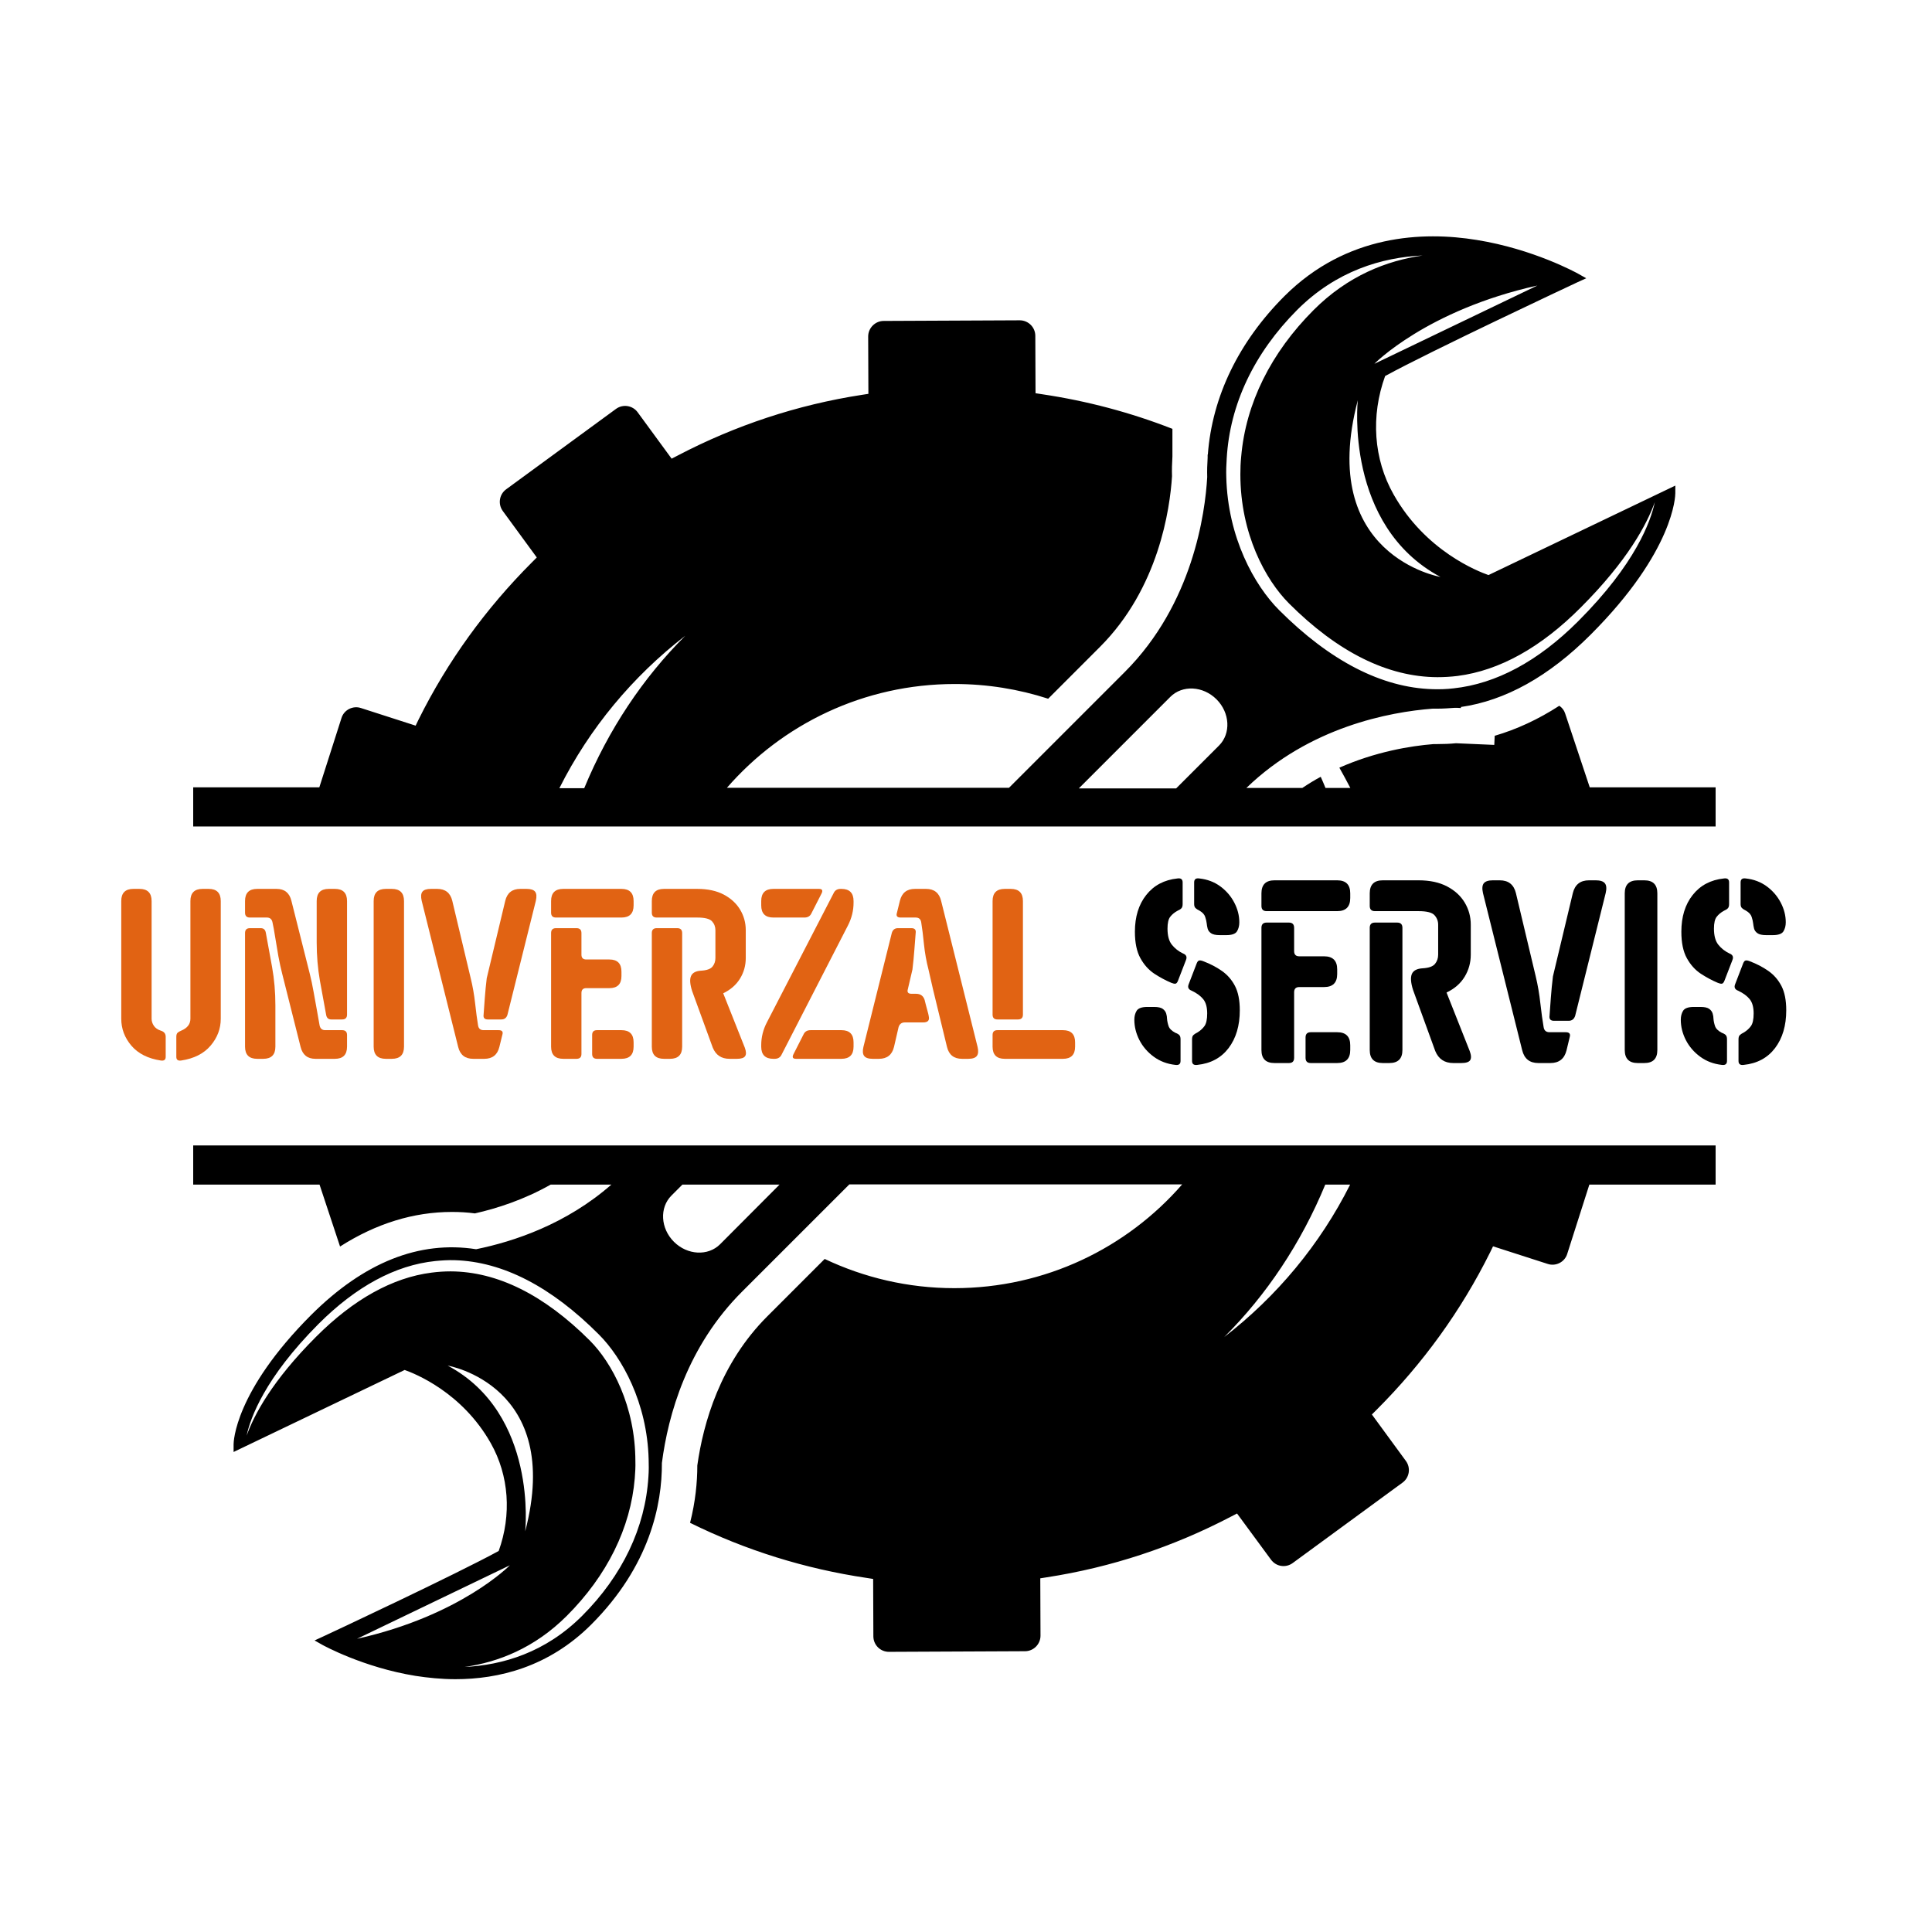 <svg xmlns="http://www.w3.org/2000/svg" xmlns:xlink="http://www.w3.org/1999/xlink" width="500" zoomAndPan="magnify" viewBox="0 0 375 375" height="500" preserveAspectRatio="xMidYMid meet" version="1.0"><defs><g/><clipPath id="99d9321748"><path d="M 37.5 45 L 333 45 L 333 161 L 37.5 161 Z M 37.5 45 " clip-rule="nonzero"/></clipPath><clipPath id="9851e48746"><path d="M 37.5 222 L 333 222 L 333 326 L 37.5 326 Z M 37.5 222 " clip-rule="nonzero"/></clipPath></defs><rect x="-37.5" width="450" fill="#ffffff" y="-37.5" height="450" fill-opacity="1"/><rect x="-37.5" width="450" fill="#ffffff" y="-37.5" height="450" fill-opacity="1"/><g clip-path="url(#99d9321748)"><path fill="#000000" d="M 303.789 138.473 C 303.586 137.832 303.184 137.348 302.66 136.988 C 298.562 139.641 294.379 141.57 290.121 142.816 L 290.039 144.586 C 290.039 144.586 282.602 144.262 282.602 144.262 C 281.395 144.383 280.191 144.426 278.984 144.426 C 278.742 144.426 278.5 144.426 278.262 144.426 C 273.758 144.785 266.965 145.91 259.969 149.008 C 260.691 150.293 261.418 151.621 262.102 152.945 L 257.277 152.945 C 256.996 152.223 256.672 151.5 256.352 150.777 C 255.145 151.418 253.98 152.141 252.773 152.945 L 241.918 152.945 C 254.18 141.086 269.738 138.191 278.059 137.551 C 278.383 137.551 278.664 137.551 278.984 137.551 C 280.109 137.551 281.234 137.469 282.32 137.391 C 282.641 137.391 282.844 137.391 282.883 137.391 L 283.566 137.43 L 283.566 137.227 C 292.211 135.98 300.652 131.277 308.73 123.199 C 325.012 106.918 325.176 96.184 325.176 95.742 L 325.176 94.254 L 288.914 111.621 C 286.863 110.898 276.691 106.957 270.5 95.98 C 266.602 89.109 266.039 80.746 268.852 72.988 C 277.656 68.164 304.992 55.34 306.199 54.777 L 307.887 54.012 L 306.32 53.129 C 305.957 52.926 297.637 48.344 286.621 46.574 C 276.25 44.887 261.375 45.449 249.316 57.469 C 240.434 66.355 235.285 76.969 234.441 88.223 L 234.402 88.223 L 234.402 88.828 C 234.32 90.113 234.281 91.398 234.32 92.605 C 233.918 99.602 231.547 117.207 218.32 130.434 L 195.848 152.906 L 141.098 152.906 C 151.828 140.566 167.668 132.766 185.316 132.766 C 191.629 132.766 197.738 133.77 203.449 135.621 L 213.496 125.57 C 224.914 114.152 227.086 98.797 227.488 92.445 C 227.445 91.199 227.488 89.91 227.566 88.586 L 227.566 83.238 C 219.445 80.062 210.965 77.812 202.281 76.523 L 200.996 76.324 L 200.953 65.188 C 200.953 64.387 200.633 63.621 200.07 63.059 C 199.508 62.496 198.742 62.172 197.941 62.172 L 171.527 62.293 C 169.879 62.293 168.512 63.66 168.512 65.309 L 168.555 76.445 L 167.266 76.645 C 154.766 78.574 142.746 82.555 131.527 88.426 L 130.363 89.027 L 123.77 80.023 C 122.805 78.695 120.914 78.375 119.551 79.379 L 98.242 94.977 C 96.918 95.941 96.594 97.832 97.602 99.199 L 104.191 108.203 L 103.27 109.129 C 94.305 118.094 86.867 128.344 81.238 139.68 L 80.676 140.848 L 70.062 137.43 C 68.496 136.906 66.766 137.789 66.285 139.359 L 61.98 152.824 L 37.5 152.824 L 37.5 160.422 L 333.094 160.422 L 333.094 152.824 L 308.57 152.824 Z M 108.574 152.988 C 114.402 141.367 122.805 131.277 133.016 123.398 C 124.816 131.559 118.102 141.609 113.398 152.988 Z M 279.586 111.98 C 279.586 111.98 255.586 107.883 263.547 77.691 C 263.547 77.691 260.895 101.973 279.586 111.98 Z M 298.402 55.422 L 266.762 70.617 C 266.723 70.656 276.895 60.203 298.402 55.422 Z M 251.77 60.164 C 259.367 52.566 268.25 49.953 276.129 49.59 C 269.176 50.598 261.656 53.492 254.984 60.164 C 246.664 68.484 241.797 78.336 240.914 88.625 C 240.793 89.793 240.754 90.957 240.754 92.082 C 240.754 103.582 245.617 112.547 250.199 117.129 C 259.648 126.574 269.336 131.398 278.984 131.438 C 280.312 131.438 281.637 131.359 282.922 131.199 C 291.043 130.152 299.086 125.691 306.844 117.891 C 315.93 108.805 319.668 101.73 321.195 97.469 C 320.43 101.129 317.496 109.41 306.32 120.586 C 298.562 128.344 290.402 132.727 282.121 133.609 C 280.793 133.77 279.426 133.812 278.098 133.77 C 268.211 133.488 258.16 128.305 248.27 118.414 C 243.488 113.629 238.301 104.344 238.02 92.566 C 237.98 91.398 238.02 90.234 238.102 89.027 C 238.703 78.453 243.445 68.527 251.77 60.164 Z M 209.438 152.988 L 227.164 135.258 C 229.496 132.926 233.516 133.129 236.129 135.742 C 238.742 138.355 238.945 142.375 236.613 144.707 L 228.293 153.027 L 209.438 153.027 Z M 209.438 152.988 " fill-opacity="1" fill-rule="nonzero"/></g><g clip-path="url(#9851e48746)"><path fill="#000000" d="M 37.5 222.332 L 37.5 229.93 L 62.023 229.93 L 66.004 241.949 C 72.996 237.488 80.273 235.238 87.711 235.238 C 89.199 235.238 90.684 235.316 92.172 235.52 C 96.473 234.555 101.699 232.863 106.887 229.93 L 118.664 229.93 C 109.902 237.609 99.73 240.984 92.414 242.473 C 81.359 240.742 70.625 245.047 60.414 255.215 C 45.5 270.129 45.34 279.941 45.34 280.34 L 45.34 281.828 L 78.543 265.91 C 80.473 266.594 89.68 270.211 95.27 280.141 C 98.805 286.41 99.328 294.008 96.797 301.043 C 88.715 305.469 63.793 317.164 62.707 317.648 L 62.828 317.93 L 62.707 317.648 L 61.059 318.41 L 62.625 319.297 C 62.707 319.336 70.465 323.637 80.637 325.285 C 83.008 325.648 85.621 325.93 88.395 325.93 C 96.754 325.93 106.484 323.598 114.766 315.316 C 126.141 303.938 128.516 292 128.473 283.961 C 129.68 274.633 133.379 261.328 144.07 250.672 L 164.855 229.891 L 229.457 229.891 C 218.723 242.23 202.883 250.031 185.238 250.031 C 176.23 250.031 167.711 247.98 160.07 244.363 L 148.938 255.496 C 139.77 264.664 136.512 276.199 135.348 284.441 C 135.348 287.699 134.984 291.477 133.941 295.578 C 144.754 300.926 156.293 304.504 168.191 306.27 L 169.477 306.473 L 169.52 317.605 C 169.52 318.41 169.84 319.176 170.402 319.738 C 170.965 320.301 171.73 320.621 172.535 320.621 L 198.945 320.5 C 199.75 320.5 200.512 320.18 201.074 319.617 C 201.637 319.055 201.961 318.289 201.961 317.488 L 201.918 306.352 L 203.207 306.148 C 215.707 304.219 227.727 300.242 238.945 294.371 L 240.109 293.77 L 246.703 302.734 C 247.184 303.375 247.867 303.82 248.672 303.938 C 249.477 304.059 250.281 303.859 250.926 303.375 L 272.23 287.777 C 273.559 286.812 273.879 284.926 272.875 283.559 L 266.281 274.551 L 267.207 273.629 C 276.172 264.664 283.605 254.414 289.234 243.074 L 289.797 241.91 L 300.41 245.328 C 301.98 245.848 303.707 244.965 304.191 243.398 L 308.492 229.93 L 333.055 229.93 L 333.055 222.332 Z M 86.906 265.066 C 86.906 265.066 109.379 268.883 101.941 297.227 C 101.941 297.227 104.434 274.434 86.906 265.066 Z M 69.297 318.09 L 98.965 303.82 C 98.965 303.82 89.438 313.586 69.297 318.09 Z M 125.859 286.613 C 125.258 296.504 120.797 305.828 112.996 313.629 C 105.84 320.781 97.559 323.195 90.164 323.559 C 96.676 322.633 103.75 319.898 110.023 313.629 C 117.82 305.828 122.402 296.582 123.207 286.934 C 123.289 285.848 123.367 284.723 123.328 283.68 C 123.328 272.906 118.746 264.461 114.484 260.199 C 105.598 251.316 96.516 246.812 87.469 246.773 C 86.223 246.773 85.016 246.855 83.77 247.016 C 76.172 247.98 68.613 252.203 61.34 259.477 C 52.816 268 49.32 274.633 47.871 278.652 C 48.594 275.234 51.371 267.477 61.82 256.984 C 69.098 249.707 76.734 245.566 84.496 244.766 C 85.742 244.645 86.988 244.562 88.273 244.602 C 97.559 244.883 106.965 249.707 116.254 259.035 C 120.715 263.496 125.621 272.223 125.902 283.277 C 125.941 284.363 125.941 285.488 125.859 286.613 Z M 139.77 241.508 C 137.438 243.84 133.418 243.637 130.805 241.027 C 128.191 238.414 127.992 234.391 130.324 232.062 L 132.453 229.93 L 151.309 229.93 Z M 237.617 259.52 C 245.82 251.355 252.531 241.309 257.234 229.93 L 262.059 229.93 C 256.23 241.547 247.828 251.637 237.617 259.52 Z M 237.617 259.52 " fill-opacity="1" fill-rule="nonzero"/></g><g fill="#e16313" fill-opacity="1"><g transform="translate(21.177, 205.516)"><g><path d="M 8.25 -30.625 L 8.25 -7.781 C 8.25 -7.301 8.395 -6.844 8.688 -6.406 C 8.988 -5.969 9.438 -5.656 10.031 -5.469 C 10.664 -5.281 10.984 -4.883 10.984 -4.281 L 10.984 -0.375 C 10.984 0.188 10.664 0.422 10.031 0.328 C 7.551 -0.047 5.648 -1.004 4.328 -2.547 C 3.016 -4.086 2.359 -5.832 2.359 -7.781 L 2.359 -30.625 C 2.359 -32.195 3.145 -32.984 4.719 -32.984 L 5.891 -32.984 C 7.461 -32.984 8.25 -32.195 8.25 -30.625 Z M 21.672 -30.625 L 21.672 -7.781 C 21.672 -5.832 21.008 -4.086 19.688 -2.547 C 18.375 -1.004 16.477 -0.047 14 0.328 C 13.363 0.422 13.047 0.188 13.047 -0.375 L 13.047 -4.281 C 13.047 -4.633 13.125 -4.891 13.281 -5.047 C 13.445 -5.203 13.688 -5.344 14 -5.469 C 15.188 -5.969 15.781 -6.738 15.781 -7.781 L 15.781 -30.625 C 15.781 -32.195 16.566 -32.984 18.141 -32.984 L 19.328 -32.984 C 20.891 -32.984 21.672 -32.195 21.672 -30.625 Z M 21.672 -30.625 "/></g></g></g><g fill="#e16313" fill-opacity="1"><g transform="translate(45.203, 205.516)"><g><path d="M 3.297 -25.359 L 5.422 -25.359 C 5.984 -25.359 6.312 -25.039 6.406 -24.406 C 6.781 -22.395 7.18 -20.195 7.609 -17.812 C 8.035 -15.426 8.25 -12.945 8.25 -10.375 L 8.25 -2.359 C 8.25 -0.785 7.461 0 5.891 0 L 4.719 0 C 3.145 0 2.359 -0.785 2.359 -2.359 L 2.359 -24.406 C 2.359 -25.039 2.672 -25.359 3.297 -25.359 Z M 9.562 -16.547 C 9.312 -17.516 9.066 -18.641 8.828 -19.922 C 8.598 -21.211 8.391 -22.457 8.203 -23.656 C 8.016 -24.852 7.844 -25.797 7.688 -26.484 C 7.562 -27.109 7.195 -27.422 6.594 -27.422 L 3.297 -27.422 C 2.672 -27.422 2.359 -27.738 2.359 -28.375 L 2.359 -30.625 C 2.359 -32.195 3.145 -32.984 4.719 -32.984 L 8.484 -32.984 C 10.023 -32.984 10.984 -32.211 11.359 -30.672 L 14.938 -16.453 C 15.188 -15.473 15.426 -14.336 15.656 -13.047 C 15.895 -11.766 16.117 -10.523 16.328 -9.328 C 16.535 -8.141 16.703 -7.195 16.828 -6.5 C 16.953 -5.875 17.312 -5.562 17.906 -5.562 L 21.203 -5.562 C 21.836 -5.562 22.156 -5.25 22.156 -4.625 L 22.156 -2.359 C 22.156 -0.785 21.367 0 19.797 0 L 16.016 0 C 14.484 0 13.523 -0.77 13.141 -2.312 Z M 21.203 -7.641 L 19.078 -7.641 C 18.516 -7.641 18.188 -7.953 18.094 -8.578 C 17.719 -10.586 17.316 -12.785 16.891 -15.172 C 16.473 -17.555 16.266 -20.039 16.266 -22.625 L 16.266 -30.625 C 16.266 -32.195 17.047 -32.984 18.609 -32.984 L 19.797 -32.984 C 21.367 -32.984 22.156 -32.195 22.156 -30.625 L 22.156 -8.578 C 22.156 -7.953 21.836 -7.641 21.203 -7.641 Z M 21.203 -7.641 "/></g></g></g><g fill="#e16313" fill-opacity="1"><g transform="translate(69.7, 205.516)"><g><path d="M 6.359 0 L 5.188 0 C 3.613 0 2.828 -0.785 2.828 -2.359 L 2.828 -30.625 C 2.828 -32.195 3.613 -32.984 5.188 -32.984 L 6.359 -32.984 C 7.93 -32.984 8.719 -32.195 8.719 -30.625 L 8.719 -2.359 C 8.719 -0.785 7.93 0 6.359 0 Z M 6.359 0 "/></g></g></g><g fill="#e16313" fill-opacity="1"><g transform="translate(81.241, 205.516)"><g><path d="M 6.547 -30.672 L 10.125 -15.641 C 10.508 -14.078 10.797 -12.445 10.984 -10.75 C 11.172 -9.051 11.359 -7.633 11.547 -6.5 C 11.641 -5.875 12 -5.562 12.625 -5.562 L 15.547 -5.562 C 16.211 -5.562 16.453 -5.266 16.266 -4.672 L 15.688 -2.312 C 15.312 -0.77 14.336 0 12.766 0 L 10.609 0 C 9.035 0 8.062 -0.77 7.688 -2.312 L 0.609 -30.672 C 0.422 -31.492 0.469 -32.082 0.75 -32.438 C 1.031 -32.801 1.582 -32.984 2.406 -32.984 L 3.625 -32.984 C 5.195 -32.984 6.172 -32.211 6.547 -30.672 Z M 16.828 -30.672 L 13.234 -15.641 C 13.078 -14.359 12.953 -13.078 12.859 -11.797 C 12.766 -10.523 12.688 -9.453 12.625 -8.578 C 12.531 -7.953 12.801 -7.641 13.438 -7.641 L 16.062 -7.641 C 16.664 -7.641 17.062 -7.938 17.25 -8.531 L 22.766 -30.672 C 22.953 -31.492 22.906 -32.082 22.625 -32.438 C 22.344 -32.801 21.789 -32.984 20.969 -32.984 L 19.75 -32.984 C 18.176 -32.984 17.203 -32.211 16.828 -30.672 Z M 16.828 -30.672 "/></g></g></g><g fill="#e16313" fill-opacity="1"><g transform="translate(104.608, 205.516)"><g><path d="M 2.359 -28.375 L 2.359 -30.625 C 2.359 -32.195 3.145 -32.984 4.719 -32.984 L 16.016 -32.984 C 17.586 -32.984 18.375 -32.195 18.375 -30.625 L 18.375 -29.781 C 18.375 -28.207 17.586 -27.422 16.016 -27.422 L 3.297 -27.422 C 2.672 -27.422 2.359 -27.738 2.359 -28.375 Z M 10.328 -0.938 L 10.328 -4.625 C 10.328 -5.25 10.641 -5.562 11.266 -5.562 L 16.016 -5.562 C 17.586 -5.562 18.375 -4.773 18.375 -3.203 L 18.375 -2.359 C 18.375 -0.785 17.586 0 16.016 0 L 11.266 0 C 10.641 0 10.328 -0.312 10.328 -0.938 Z M 8.25 -12.766 L 8.25 -0.938 C 8.25 -0.312 7.93 0 7.297 0 L 4.719 0 C 3.145 0 2.359 -0.785 2.359 -2.359 L 2.359 -24.406 C 2.359 -25.039 2.672 -25.359 3.297 -25.359 L 7.297 -25.359 C 7.93 -25.359 8.25 -25.039 8.25 -24.406 L 8.25 -20.219 C 8.25 -19.594 8.562 -19.281 9.188 -19.281 L 13.672 -19.281 C 15.234 -19.281 16.016 -18.492 16.016 -16.922 L 16.016 -16.062 C 16.016 -14.5 15.234 -13.719 13.672 -13.719 L 9.188 -13.719 C 8.562 -13.719 8.25 -13.398 8.25 -12.766 Z M 8.25 -12.766 "/></g></g></g><g fill="#e16313" fill-opacity="1"><g transform="translate(124.158, 205.516)"><g><path d="M 11.172 -27.422 L 3.297 -27.422 C 2.672 -27.422 2.359 -27.738 2.359 -28.375 L 2.359 -30.625 C 2.359 -32.195 3.145 -32.984 4.719 -32.984 L 11.172 -32.984 C 13.211 -32.984 14.93 -32.613 16.328 -31.875 C 17.723 -31.133 18.781 -30.16 19.5 -28.953 C 20.227 -27.742 20.594 -26.414 20.594 -24.969 L 20.594 -19.562 C 20.594 -18.113 20.223 -16.785 19.484 -15.578 C 18.742 -14.367 17.656 -13.414 16.219 -12.719 L 20.406 -2.172 C 20.688 -1.41 20.707 -0.859 20.469 -0.516 C 20.238 -0.172 19.711 0 18.891 0 L 17.438 0 C 15.863 0 14.781 -0.723 14.188 -2.172 L 10.172 -13.188 C 9.766 -14.477 9.695 -15.438 9.969 -16.062 C 10.238 -16.695 10.891 -17.047 11.922 -17.109 C 13.023 -17.172 13.766 -17.438 14.141 -17.906 C 14.516 -18.375 14.703 -18.926 14.703 -19.562 L 14.703 -24.969 C 14.703 -25.633 14.484 -26.207 14.047 -26.688 C 13.609 -27.176 12.648 -27.422 11.172 -27.422 Z M 5.891 0 L 4.719 0 C 3.145 0 2.359 -0.785 2.359 -2.359 L 2.359 -24.406 C 2.359 -25.039 2.672 -25.359 3.297 -25.359 L 7.297 -25.359 C 7.93 -25.359 8.25 -25.039 8.25 -24.406 L 8.25 -2.359 C 8.25 -0.785 7.461 0 5.891 0 Z M 5.891 0 "/></g></g></g><g fill="#e16313" fill-opacity="1"><g transform="translate(146.347, 205.516)"><g><path d="M 4 0 L 3.766 0 C 2.191 0 1.406 -0.785 1.406 -2.359 L 1.406 -2.641 C 1.406 -4.18 1.77 -5.656 2.5 -7.062 L 15.453 -32.141 C 15.703 -32.703 16.16 -32.984 16.828 -32.984 L 16.969 -32.984 C 18.539 -32.984 19.328 -32.195 19.328 -30.625 L 19.328 -30.297 C 19.328 -28.766 18.961 -27.289 18.234 -25.875 L 5.375 -0.844 C 5.125 -0.281 4.664 0 4 0 Z M 7.641 -0.844 L 9.609 -4.719 C 9.859 -5.281 10.316 -5.562 10.984 -5.562 L 16.969 -5.562 C 18.539 -5.562 19.328 -4.773 19.328 -3.203 L 19.328 -2.359 C 19.328 -0.785 18.539 0 16.969 0 L 8.156 0 C 7.551 0 7.379 -0.281 7.641 -0.844 Z M 13.141 -32.141 L 11.172 -28.281 C 10.922 -27.707 10.461 -27.422 9.797 -27.422 L 3.766 -27.422 C 2.191 -27.422 1.406 -28.207 1.406 -29.781 L 1.406 -30.625 C 1.406 -32.195 2.191 -32.984 3.766 -32.984 L 12.625 -32.984 C 13.227 -32.984 13.398 -32.703 13.141 -32.141 Z M 13.141 -32.141 "/></g></g></g><g fill="#e16313" fill-opacity="1"><g transform="translate(167.075, 205.516)"><g><path d="M 16.734 -2.312 L 14 -13.578 L 13.141 -17.344 C 12.734 -18.914 12.441 -20.547 12.266 -22.234 C 12.098 -23.93 11.922 -25.348 11.734 -26.484 C 11.641 -27.109 11.281 -27.422 10.656 -27.422 L 7.734 -27.422 C 7.066 -27.422 6.828 -27.723 7.016 -28.328 L 7.594 -30.672 C 7.969 -32.211 8.941 -32.984 10.516 -32.984 L 12.672 -32.984 C 14.242 -32.984 15.219 -32.211 15.594 -30.672 L 22.672 -2.312 C 22.859 -1.52 22.812 -0.938 22.531 -0.562 C 22.25 -0.188 21.695 0 20.875 0 L 19.656 0 C 18.082 0 17.109 -0.77 16.734 -2.312 Z M 10.703 -12.625 L 9.844 -12.625 C 9.188 -12.625 8.953 -12.926 9.141 -13.531 L 10.031 -17.344 C 10.188 -18.633 10.312 -19.914 10.406 -21.188 C 10.508 -22.457 10.594 -23.531 10.656 -24.406 C 10.75 -25.039 10.477 -25.359 9.844 -25.359 L 7.203 -25.359 C 6.609 -25.359 6.219 -25.055 6.031 -24.453 L 0.516 -2.312 C 0.328 -1.52 0.375 -0.938 0.656 -0.562 C 0.938 -0.188 1.488 0 2.312 0 L 3.531 0 C 5.102 0 6.078 -0.77 6.453 -2.312 L 7.344 -6.172 C 7.539 -6.766 7.938 -7.062 8.531 -7.062 L 12.109 -7.062 C 13.086 -7.062 13.43 -7.52 13.141 -8.438 C 13.203 -8.156 13.219 -8.113 13.188 -8.312 C 13.156 -8.52 13.082 -8.828 12.969 -9.234 C 12.863 -9.641 12.754 -10.047 12.641 -10.453 C 12.535 -10.867 12.457 -11.176 12.406 -11.375 C 12.363 -11.582 12.375 -11.547 12.438 -11.266 C 12.219 -12.172 11.641 -12.625 10.703 -12.625 Z M 10.703 -12.625 "/></g></g></g><g fill="#e16313" fill-opacity="1"><g transform="translate(190.3, 205.516)"><g><path d="M 2.359 -2.359 L 2.359 -4.625 C 2.359 -5.25 2.672 -5.562 3.297 -5.562 L 16.016 -5.562 C 17.586 -5.562 18.375 -4.773 18.375 -3.203 L 18.375 -2.359 C 18.375 -0.785 17.586 0 16.016 0 L 4.719 0 C 3.145 0 2.359 -0.785 2.359 -2.359 Z M 8.25 -30.625 L 8.25 -8.578 C 8.25 -7.953 7.93 -7.641 7.297 -7.641 L 3.297 -7.641 C 2.672 -7.641 2.359 -7.953 2.359 -8.578 L 2.359 -30.625 C 2.359 -32.195 3.145 -32.984 4.719 -32.984 L 5.891 -32.984 C 7.461 -32.984 8.25 -32.195 8.25 -30.625 Z M 8.25 -30.625 "/></g></g></g><g fill="#000000" fill-opacity="1"><g transform="translate(218.659, 206.337)"><g><path d="M 8.719 -15.562 C 7.602 -16.031 6.492 -16.625 5.391 -17.344 C 4.297 -18.07 3.395 -19.078 2.688 -20.359 C 1.977 -21.648 1.625 -23.359 1.625 -25.484 C 1.625 -28.391 2.359 -30.77 3.828 -32.625 C 5.297 -34.488 7.312 -35.555 9.875 -35.828 C 10.551 -35.93 10.891 -35.676 10.891 -35.062 L 10.891 -30.859 C 10.891 -30.484 10.812 -30.211 10.656 -30.047 C 10.508 -29.879 10.25 -29.711 9.875 -29.547 C 9.301 -29.234 8.836 -28.848 8.484 -28.391 C 8.129 -27.941 7.953 -27.176 7.953 -26.094 C 7.953 -24.707 8.238 -23.66 8.812 -22.953 C 9.383 -22.242 10.094 -21.688 10.938 -21.281 C 11.582 -21.039 11.785 -20.617 11.547 -20.016 L 9.984 -15.969 C 9.848 -15.625 9.688 -15.438 9.5 -15.406 C 9.312 -15.375 9.051 -15.426 8.719 -15.562 Z M 21.891 -27.312 C 21.891 -26.633 21.738 -26.051 21.438 -25.562 C 21.133 -25.07 20.441 -24.828 19.359 -24.828 L 18.094 -24.828 C 17.312 -24.828 16.742 -24.953 16.391 -25.203 C 16.035 -25.461 15.816 -25.77 15.734 -26.125 C 15.648 -26.477 15.594 -26.805 15.562 -27.109 C 15.52 -27.484 15.422 -27.906 15.266 -28.375 C 15.117 -28.844 14.742 -29.25 14.141 -29.594 C 13.797 -29.758 13.539 -29.926 13.375 -30.094 C 13.207 -30.27 13.125 -30.523 13.125 -30.859 L 13.125 -35.062 C 13.125 -35.676 13.461 -35.93 14.141 -35.828 C 15.691 -35.66 17.051 -35.145 18.219 -34.281 C 19.383 -33.414 20.285 -32.363 20.922 -31.125 C 21.566 -29.895 21.891 -28.625 21.891 -27.312 Z M 21.984 -10.234 C 21.984 -7.266 21.258 -4.82 19.812 -2.906 C 18.363 -1 16.336 0.086 13.734 0.359 C 13.055 0.453 12.719 0.195 12.719 -0.406 L 12.719 -4.609 C 12.719 -4.984 12.801 -5.254 12.969 -5.422 C 13.133 -5.586 13.391 -5.754 13.734 -5.922 C 14.305 -6.266 14.77 -6.68 15.125 -7.172 C 15.477 -7.66 15.656 -8.477 15.656 -9.625 C 15.656 -10.844 15.398 -11.766 14.891 -12.391 C 14.391 -13.016 13.648 -13.562 12.672 -14.031 C 12.023 -14.27 11.82 -14.691 12.062 -15.297 L 13.625 -19.359 C 13.758 -19.691 13.922 -19.875 14.109 -19.906 C 14.297 -19.945 14.555 -19.898 14.891 -19.766 C 16.242 -19.254 17.453 -18.625 18.516 -17.875 C 19.578 -17.133 20.422 -16.164 21.047 -14.969 C 21.672 -13.77 21.984 -12.191 21.984 -10.234 Z M 1.516 -8.406 C 1.516 -9.082 1.664 -9.664 1.969 -10.156 C 2.281 -10.645 2.973 -10.891 4.047 -10.891 L 5.328 -10.891 C 6.129 -10.891 6.695 -10.766 7.031 -10.516 C 7.375 -10.266 7.598 -9.957 7.703 -9.594 C 7.805 -9.238 7.859 -8.91 7.859 -8.609 C 7.891 -8.172 7.988 -7.695 8.156 -7.188 C 8.32 -6.688 8.758 -6.25 9.469 -5.875 C 9.844 -5.738 10.102 -5.586 10.25 -5.422 C 10.406 -5.254 10.484 -4.984 10.484 -4.609 L 10.484 -0.406 C 10.484 0.195 10.145 0.453 9.469 0.359 C 7.883 0.18 6.492 -0.344 5.297 -1.219 C 4.098 -2.094 3.164 -3.172 2.5 -4.453 C 1.844 -5.742 1.516 -7.062 1.516 -8.406 Z M 1.516 -8.406 "/></g></g></g><g fill="#000000" fill-opacity="1"><g transform="translate(242.314, 206.337)"><g><path d="M 2.531 -30.5 L 2.531 -32.938 C 2.531 -34.625 3.375 -35.469 5.062 -35.469 L 17.234 -35.469 C 18.922 -35.469 19.766 -34.625 19.766 -32.938 L 19.766 -32.031 C 19.766 -30.332 18.922 -29.484 17.234 -29.484 L 3.547 -29.484 C 2.867 -29.484 2.531 -29.82 2.531 -30.5 Z M 11.094 -1.016 L 11.094 -4.969 C 11.094 -5.645 11.43 -5.984 12.109 -5.984 L 17.234 -5.984 C 18.922 -5.984 19.766 -5.141 19.766 -3.453 L 19.766 -2.531 C 19.766 -0.844 18.922 0 17.234 0 L 12.109 0 C 11.43 0 11.094 -0.336 11.094 -1.016 Z M 8.875 -13.734 L 8.875 -1.016 C 8.875 -0.336 8.535 0 7.859 0 L 5.062 0 C 3.375 0 2.531 -0.844 2.531 -2.531 L 2.531 -26.25 C 2.531 -26.926 2.867 -27.266 3.547 -27.266 L 7.859 -27.266 C 8.535 -27.266 8.875 -26.926 8.875 -26.25 L 8.875 -21.734 C 8.875 -21.055 9.207 -20.719 9.875 -20.719 L 14.688 -20.719 C 16.383 -20.719 17.234 -19.875 17.234 -18.188 L 17.234 -17.281 C 17.234 -15.594 16.383 -14.75 14.688 -14.75 L 9.875 -14.75 C 9.207 -14.75 8.875 -14.41 8.875 -13.734 Z M 8.875 -13.734 "/></g></g></g><g fill="#000000" fill-opacity="1"><g transform="translate(263.334, 206.337)"><g><path d="M 12.016 -29.484 L 3.547 -29.484 C 2.867 -29.484 2.531 -29.82 2.531 -30.5 L 2.531 -32.938 C 2.531 -34.625 3.375 -35.469 5.062 -35.469 L 12.016 -35.469 C 14.203 -35.469 16.047 -35.07 17.547 -34.281 C 19.055 -33.488 20.195 -32.441 20.969 -31.141 C 21.75 -29.836 22.141 -28.41 22.141 -26.859 L 22.141 -21.031 C 22.141 -19.477 21.742 -18.051 20.953 -16.75 C 20.16 -15.445 18.988 -14.426 17.438 -13.688 L 21.938 -2.328 C 22.238 -1.516 22.266 -0.922 22.016 -0.547 C 21.766 -0.18 21.195 0 20.312 0 L 18.75 0 C 17.062 0 15.895 -0.773 15.25 -2.328 L 10.938 -14.188 C 10.5 -15.57 10.422 -16.602 10.703 -17.281 C 10.992 -17.957 11.695 -18.328 12.812 -18.391 C 14 -18.461 14.797 -18.75 15.203 -19.25 C 15.609 -19.758 15.812 -20.352 15.812 -21.031 L 15.812 -26.859 C 15.812 -27.566 15.57 -28.18 15.094 -28.703 C 14.625 -29.223 13.598 -29.484 12.016 -29.484 Z M 6.328 0 L 5.062 0 C 3.375 0 2.531 -0.844 2.531 -2.531 L 2.531 -26.25 C 2.531 -26.926 2.867 -27.266 3.547 -27.266 L 7.859 -27.266 C 8.535 -27.266 8.875 -26.926 8.875 -26.25 L 8.875 -2.531 C 8.875 -0.844 8.023 0 6.328 0 Z M 6.328 0 "/></g></g></g><g fill="#000000" fill-opacity="1"><g transform="translate(287.191, 206.337)"><g><path d="M 7.047 -32.984 L 10.891 -16.828 C 11.297 -15.141 11.598 -13.379 11.797 -11.547 C 12.004 -9.723 12.211 -8.207 12.422 -7 C 12.516 -6.32 12.898 -5.984 13.578 -5.984 L 16.719 -5.984 C 17.426 -5.984 17.68 -5.66 17.484 -5.016 L 16.875 -2.484 C 16.469 -0.828 15.422 0 13.734 0 L 11.406 0 C 9.719 0 8.672 -0.828 8.266 -2.484 L 0.656 -32.984 C 0.457 -33.867 0.508 -34.504 0.812 -34.891 C 1.113 -35.273 1.703 -35.469 2.578 -35.469 L 3.906 -35.469 C 5.594 -35.469 6.641 -34.641 7.047 -32.984 Z M 18.094 -32.984 L 14.234 -16.828 C 14.066 -15.441 13.93 -14.062 13.828 -12.688 C 13.734 -11.32 13.648 -10.164 13.578 -9.219 C 13.473 -8.539 13.758 -8.203 14.438 -8.203 L 17.281 -8.203 C 17.914 -8.203 18.336 -8.523 18.547 -9.172 L 24.469 -32.984 C 24.676 -33.867 24.625 -34.504 24.312 -34.891 C 24.008 -35.273 23.422 -35.469 22.547 -35.469 L 21.234 -35.469 C 19.547 -35.469 18.5 -34.641 18.094 -32.984 Z M 18.094 -32.984 "/></g></g></g><g fill="#000000" fill-opacity="1"><g transform="translate(312.315, 206.337)"><g><path d="M 6.844 0 L 5.578 0 C 3.891 0 3.047 -0.844 3.047 -2.531 L 3.047 -32.938 C 3.047 -34.625 3.891 -35.469 5.578 -35.469 L 6.844 -35.469 C 8.531 -35.469 9.375 -34.625 9.375 -32.938 L 9.375 -2.531 C 9.375 -0.844 8.531 0 6.844 0 Z M 6.844 0 "/></g></g></g><g fill="#000000" fill-opacity="1"><g transform="translate(324.725, 206.337)"><g><path d="M 8.719 -15.562 C 7.602 -16.031 6.492 -16.625 5.391 -17.344 C 4.297 -18.07 3.395 -19.078 2.688 -20.359 C 1.977 -21.648 1.625 -23.359 1.625 -25.484 C 1.625 -28.391 2.359 -30.77 3.828 -32.625 C 5.297 -34.488 7.312 -35.555 9.875 -35.828 C 10.551 -35.93 10.891 -35.676 10.891 -35.062 L 10.891 -30.859 C 10.891 -30.484 10.812 -30.211 10.656 -30.047 C 10.508 -29.879 10.25 -29.711 9.875 -29.547 C 9.301 -29.234 8.836 -28.848 8.484 -28.391 C 8.129 -27.941 7.953 -27.176 7.953 -26.094 C 7.953 -24.707 8.238 -23.66 8.812 -22.953 C 9.383 -22.242 10.094 -21.688 10.938 -21.281 C 11.582 -21.039 11.785 -20.617 11.547 -20.016 L 9.984 -15.969 C 9.848 -15.625 9.688 -15.438 9.5 -15.406 C 9.312 -15.375 9.051 -15.426 8.719 -15.562 Z M 21.891 -27.312 C 21.891 -26.633 21.738 -26.051 21.438 -25.562 C 21.133 -25.07 20.441 -24.828 19.359 -24.828 L 18.094 -24.828 C 17.312 -24.828 16.742 -24.953 16.391 -25.203 C 16.035 -25.461 15.816 -25.77 15.734 -26.125 C 15.648 -26.477 15.594 -26.805 15.562 -27.109 C 15.52 -27.484 15.422 -27.906 15.266 -28.375 C 15.117 -28.844 14.742 -29.25 14.141 -29.594 C 13.797 -29.758 13.539 -29.926 13.375 -30.094 C 13.207 -30.27 13.125 -30.523 13.125 -30.859 L 13.125 -35.062 C 13.125 -35.676 13.461 -35.93 14.141 -35.828 C 15.691 -35.66 17.051 -35.145 18.219 -34.281 C 19.383 -33.414 20.285 -32.363 20.922 -31.125 C 21.566 -29.895 21.891 -28.625 21.891 -27.312 Z M 21.984 -10.234 C 21.984 -7.266 21.258 -4.82 19.812 -2.906 C 18.363 -1 16.336 0.086 13.734 0.359 C 13.055 0.453 12.719 0.195 12.719 -0.406 L 12.719 -4.609 C 12.719 -4.984 12.801 -5.254 12.969 -5.422 C 13.133 -5.586 13.391 -5.754 13.734 -5.922 C 14.305 -6.266 14.77 -6.68 15.125 -7.172 C 15.477 -7.66 15.656 -8.477 15.656 -9.625 C 15.656 -10.844 15.398 -11.766 14.891 -12.391 C 14.391 -13.016 13.648 -13.562 12.672 -14.031 C 12.023 -14.27 11.82 -14.691 12.062 -15.297 L 13.625 -19.359 C 13.758 -19.691 13.922 -19.875 14.109 -19.906 C 14.297 -19.945 14.555 -19.898 14.891 -19.766 C 16.242 -19.254 17.453 -18.625 18.516 -17.875 C 19.578 -17.133 20.422 -16.164 21.047 -14.969 C 21.672 -13.77 21.984 -12.191 21.984 -10.234 Z M 1.516 -8.406 C 1.516 -9.082 1.664 -9.664 1.969 -10.156 C 2.281 -10.645 2.973 -10.891 4.047 -10.891 L 5.328 -10.891 C 6.129 -10.891 6.695 -10.766 7.031 -10.516 C 7.375 -10.266 7.598 -9.957 7.703 -9.594 C 7.805 -9.238 7.859 -8.91 7.859 -8.609 C 7.891 -8.172 7.988 -7.695 8.156 -7.188 C 8.32 -6.688 8.758 -6.25 9.469 -5.875 C 9.844 -5.738 10.102 -5.586 10.25 -5.422 C 10.406 -5.254 10.484 -4.984 10.484 -4.609 L 10.484 -0.406 C 10.484 0.195 10.145 0.453 9.469 0.359 C 7.883 0.18 6.492 -0.344 5.297 -1.219 C 4.098 -2.094 3.164 -3.172 2.5 -4.453 C 1.844 -5.742 1.516 -7.062 1.516 -8.406 Z M 1.516 -8.406 "/></g></g></g></svg>